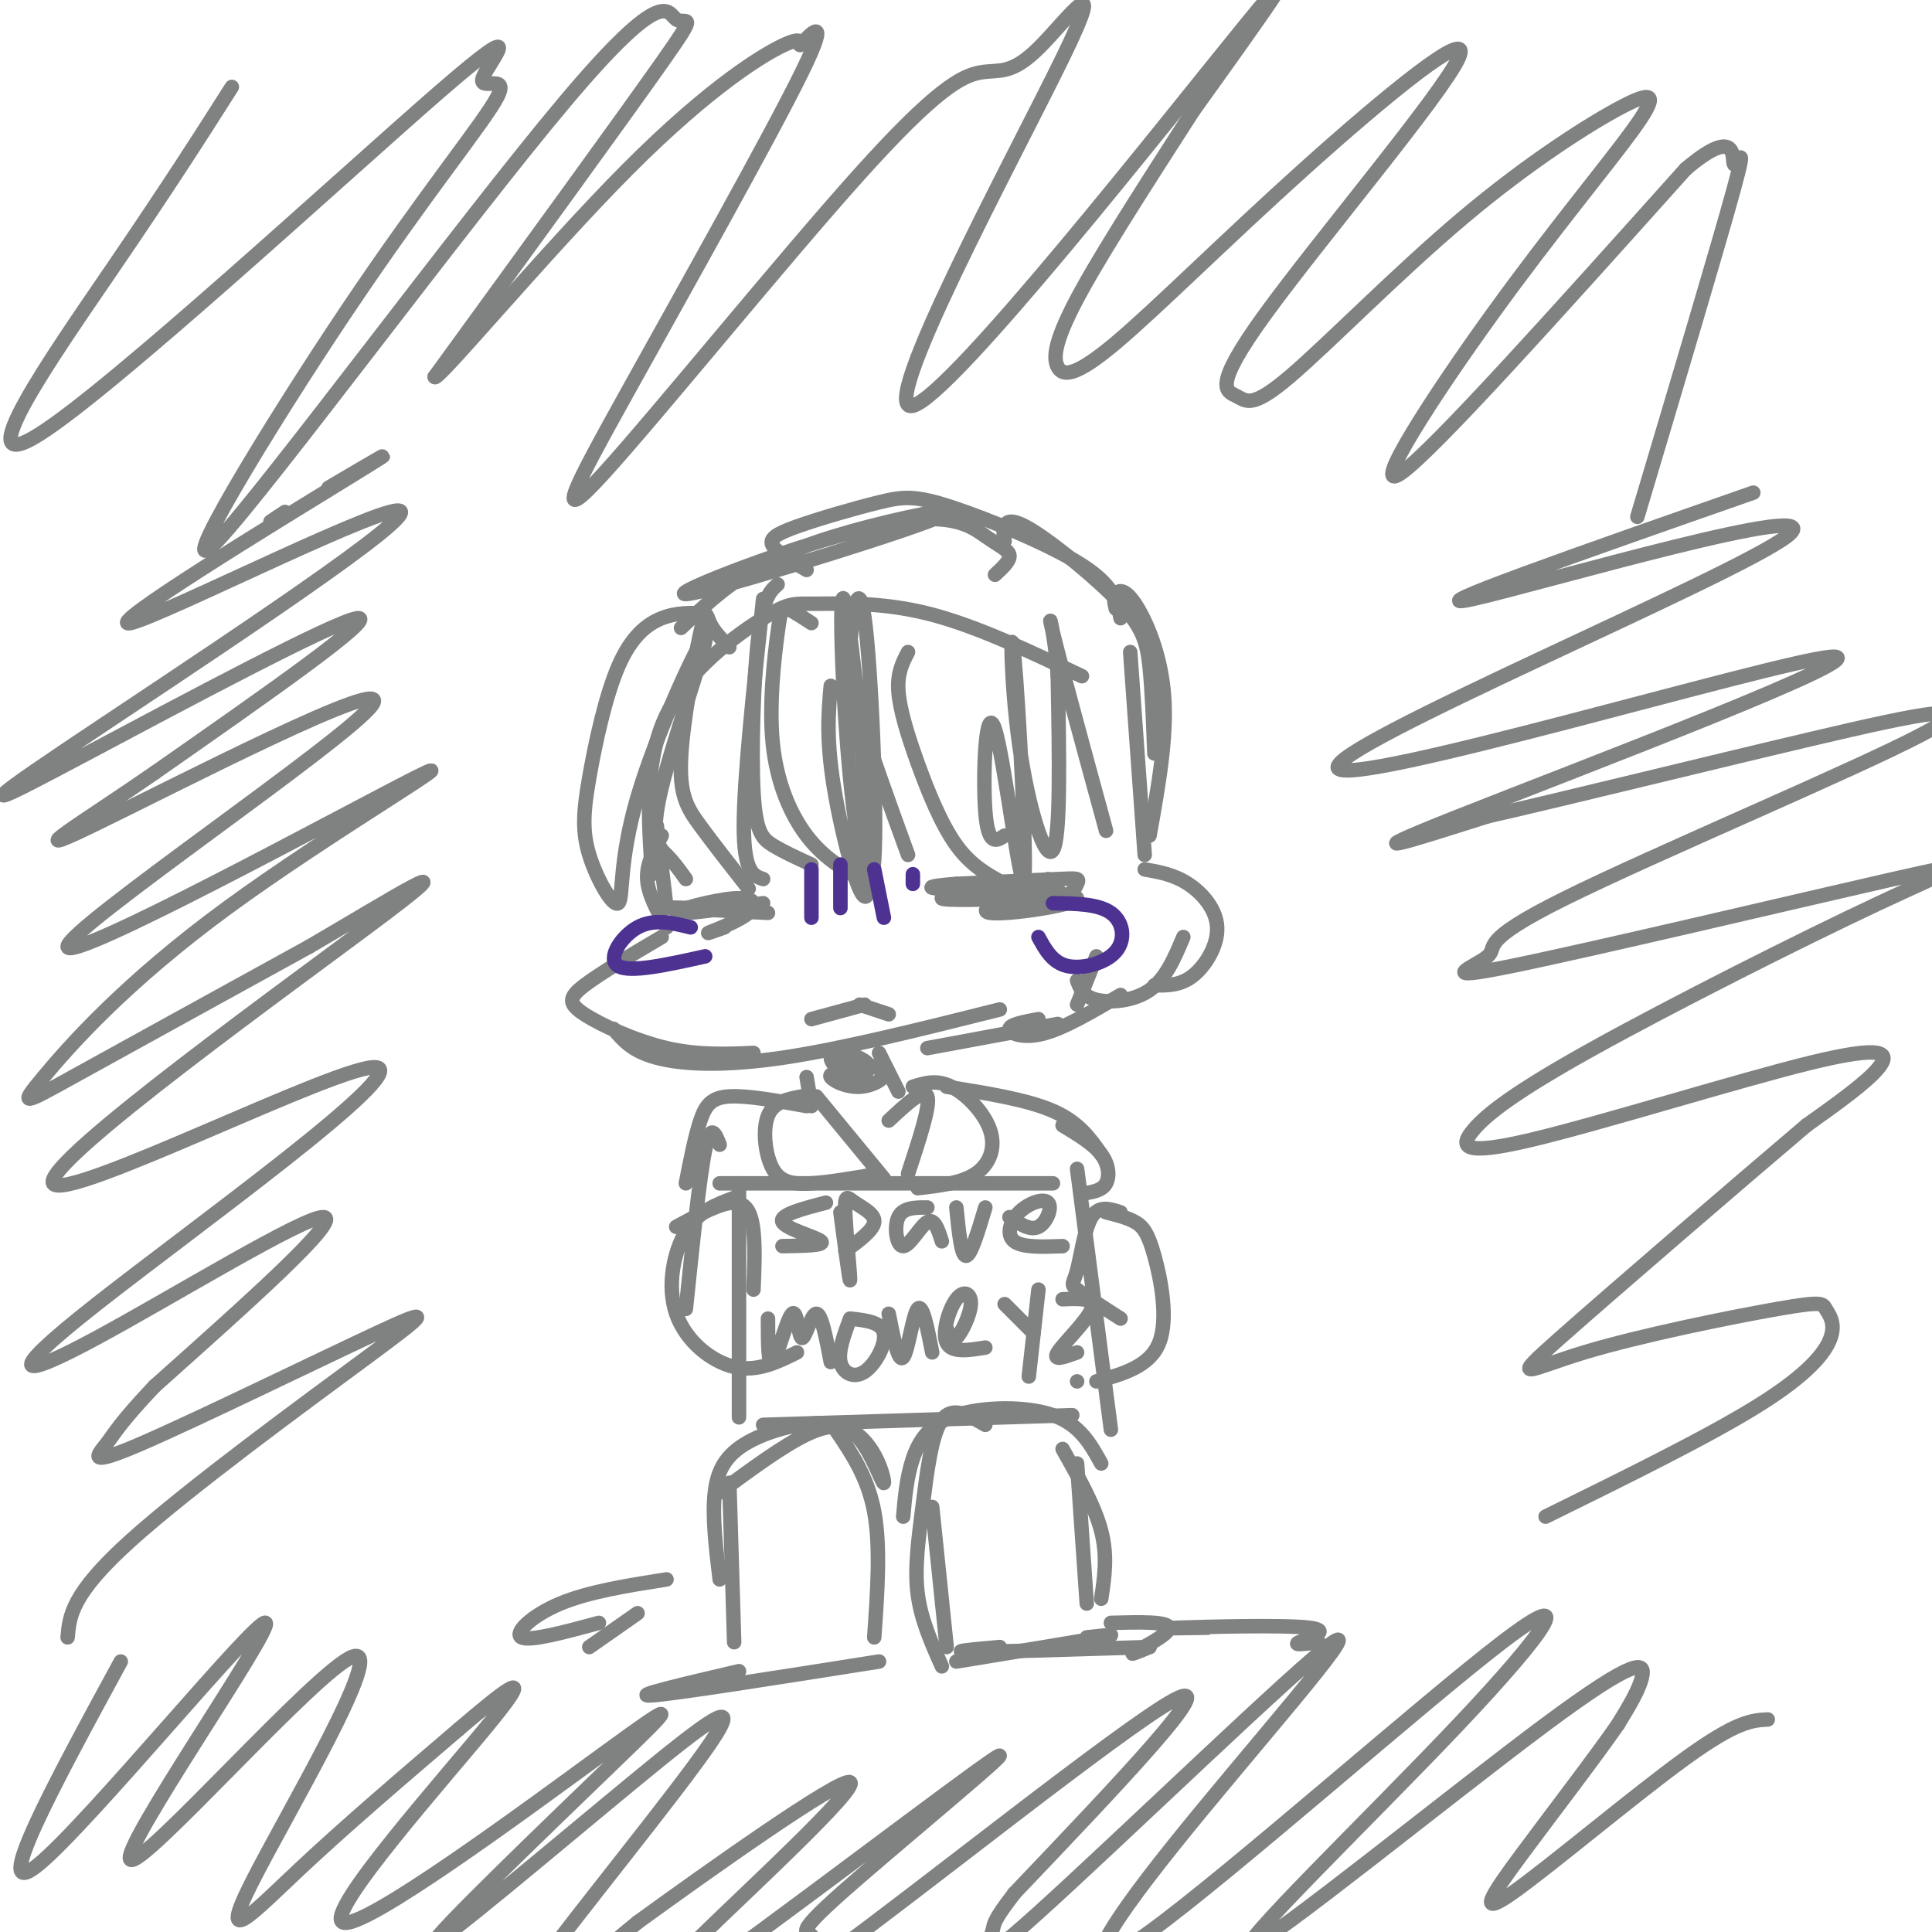 <svg viewBox='0 0 400 400' version='1.1' xmlns='http://www.w3.org/2000/svg' xmlns:xlink='http://www.w3.org/1999/xlink'><g fill='none' stroke='rgb(128,130,130)' stroke-width='3' stroke-linecap='round' stroke-linejoin='round'><path d='M224,140c-11.099,-5.284 -22.198,-10.568 -32,-13c-9.802,-2.432 -18.308,-2.013 -23,-2c-4.692,0.013 -5.571,-0.381 -11,3c-5.429,3.381 -15.408,10.537 -20,20c-4.592,9.463 -3.796,21.231 -3,33'/><path d='M146,127c-2.953,-0.114 -5.907,-0.227 -9,1c-3.093,1.227 -6.326,3.796 -9,10c-2.674,6.204 -4.788,16.044 -6,23c-1.212,6.956 -1.523,11.027 0,16c1.523,4.973 4.879,10.846 6,10c1.121,-0.846 0.008,-8.412 4,-22c3.992,-13.588 13.091,-33.199 14,-33c0.909,0.199 -6.371,20.207 -9,31c-2.629,10.793 -0.608,12.369 1,14c1.608,1.631 2.804,3.315 4,5'/><path d='M151,134c-1.601,-1.643 -3.203,-3.285 -4,-5c-0.797,-1.715 -0.791,-3.501 -2,2c-1.209,5.501 -3.633,18.289 -4,26c-0.367,7.711 1.324,10.346 4,14c2.676,3.654 6.338,8.327 10,13'/><path d='M158,182c-2.000,-0.667 -4.000,-1.333 -4,-11c0.000,-9.667 2.000,-28.333 4,-47'/><path d='M161,121c-1.506,1.333 -3.012,2.667 -4,11c-0.988,8.333 -1.458,23.667 -1,32c0.458,8.333 1.845,9.667 4,11c2.155,1.333 5.077,2.667 8,4'/><path d='M168,129c-1.955,-1.274 -3.911,-2.549 -5,-3c-1.089,-0.451 -1.313,-0.080 -2,5c-0.687,5.080 -1.839,14.868 -1,23c0.839,8.132 3.668,14.609 7,19c3.332,4.391 7.166,6.695 11,9'/><path d='M172,142c-0.518,5.840 -1.037,11.680 1,23c2.037,11.320 6.629,28.119 7,17c0.371,-11.119 -3.479,-50.155 -5,-57c-1.521,-6.845 -0.714,18.500 1,36c1.714,17.500 4.336,27.155 5,17c0.664,-10.155 -0.629,-40.119 -2,-50c-1.371,-9.881 -2.820,0.320 -3,7c-0.180,6.680 0.910,9.840 2,13'/><path d='M178,148c2.000,7.000 6.000,18.000 10,29'/><path d='M188,135c-1.119,2.143 -2.238,4.286 -2,8c0.238,3.714 1.833,9.000 4,15c2.167,6.000 4.905,12.714 8,17c3.095,4.286 6.548,6.143 10,8'/><path d='M208,173c-1.720,1.149 -3.441,2.298 -4,-5c-0.559,-7.298 0.043,-23.044 2,-17c1.957,6.044 5.267,33.876 6,31c0.733,-2.876 -1.113,-36.462 -2,-46c-0.887,-9.538 -0.816,4.970 1,18c1.816,13.030 5.376,24.580 7,22c1.624,-2.580 1.312,-19.290 1,-36'/><path d='M219,140c-0.556,-9.422 -2.444,-14.978 -1,-9c1.444,5.978 6.222,23.489 11,41'/><path d='M141,130c4.465,-4.236 8.930,-8.472 15,-12c6.070,-3.528 13.746,-6.348 24,-9c10.254,-2.652 23.087,-5.137 12,-1c-11.087,4.137 -46.092,14.896 -50,15c-3.908,0.104 23.282,-10.446 39,-14c15.718,-3.554 19.962,-0.111 23,2c3.038,2.111 4.868,2.889 5,4c0.132,1.111 -1.434,2.556 -3,4'/><path d='M167,118c-3.076,-1.799 -6.153,-3.598 -7,-5c-0.847,-1.402 0.535,-2.406 5,-4c4.465,-1.594 12.011,-3.778 17,-5c4.989,-1.222 7.420,-1.483 15,1c7.580,2.483 20.309,7.709 27,12c6.691,4.291 7.346,7.645 8,11'/><path d='M208,112c-0.180,-1.002 -0.360,-2.003 0,-3c0.360,-0.997 1.262,-1.989 6,1c4.738,2.989 13.314,9.959 18,15c4.686,5.041 5.482,8.155 6,13c0.518,4.845 0.759,11.423 1,18'/><path d='M231,126c-0.256,-1.101 -0.512,-2.202 0,-3c0.512,-0.798 1.792,-1.292 4,2c2.208,3.292 5.345,10.369 6,19c0.655,8.631 -1.173,18.815 -3,29'/><path d='M234,135c0.000,0.000 3.000,42.000 3,42'/><path d='M136,171c0.000,0.000 2.000,17.000 2,17'/><path d='M137,173c-1.583,2.917 -3.167,5.833 -3,9c0.167,3.167 2.083,6.583 4,10'/><path d='M137,194c-6.363,3.750 -12.726,7.500 -16,10c-3.274,2.500 -3.458,3.750 0,6c3.458,2.250 10.560,5.500 17,7c6.440,1.500 12.220,1.250 18,1'/><path d='M127,213c1.911,2.311 3.822,4.622 9,6c5.178,1.378 13.622,1.822 26,0c12.378,-1.822 28.689,-5.911 45,-10'/><path d='M192,217c0.000,0.000 27.000,-5.000 27,-5'/><path d='M215,211c-2.956,0.556 -5.911,1.111 -6,2c-0.089,0.889 2.689,2.111 7,1c4.311,-1.111 10.156,-4.556 16,-8'/><path d='M223,208c0.000,0.000 4.000,-10.000 4,-10'/><path d='M237,180c3.024,0.536 6.048,1.071 9,3c2.952,1.929 5.833,5.250 6,9c0.167,3.750 -2.381,7.929 -5,10c-2.619,2.071 -5.310,2.036 -8,2'/><path d='M245,194c-1.822,4.333 -3.644,8.667 -7,11c-3.356,2.333 -8.244,2.667 -11,2c-2.756,-0.667 -3.378,-2.333 -4,-4'/><path d='M150,192c-2.140,0.758 -4.281,1.515 -3,1c1.281,-0.515 5.982,-2.303 8,-4c2.018,-1.697 1.351,-3.303 -3,-3c-4.351,0.303 -12.386,2.515 -12,3c0.386,0.485 9.193,-0.758 18,-2'/><path d='M143,188c-2.833,-0.083 -5.667,-0.167 -3,0c2.667,0.167 10.833,0.583 19,1'/><path d='M217,182c-7.731,3.244 -15.462,6.487 -12,7c3.462,0.513 18.116,-1.706 18,-3c-0.116,-1.294 -15.001,-1.664 -18,-1c-2.999,0.664 5.887,2.364 11,2c5.113,-0.364 6.454,-2.790 7,-4c0.546,-1.210 0.299,-1.203 -4,-1c-4.299,0.203 -12.649,0.601 -21,1'/><path d='M198,183c-5.000,0.378 -7.000,0.822 -3,1c4.000,0.178 14.000,0.089 24,0'/><path d='M212,183c-8.667,1.250 -17.333,2.500 -17,3c0.333,0.500 9.667,0.250 19,0'/><path d='M168,211c0.000,0.000 11.000,-3.000 11,-3'/><path d='M178,208c0.000,0.000 6.000,2.000 6,2'/></g>
<g fill='none' stroke='rgb(77,50,146)' stroke-width='3' stroke-linecap='round' stroke-linejoin='round'><path d='M143,192c-3.800,-0.933 -7.600,-1.867 -11,0c-3.400,1.867 -6.400,6.533 -4,8c2.400,1.467 10.200,-0.267 18,-2'/><path d='M218,187c4.696,0.065 9.393,0.131 12,2c2.607,1.869 3.125,5.542 1,8c-2.125,2.458 -6.893,3.702 -10,3c-3.107,-0.702 -4.554,-3.351 -6,-6'/></g>
<g fill='none' stroke='rgb(128,130,130)' stroke-width='3' stroke-linecap='round' stroke-linejoin='round'><path d='M167,223c0.000,0.000 1.000,6.000 1,6'/><path d='M182,218c0.000,0.000 4.000,8.000 4,8'/><path d='M175,222c-1.746,0.122 -3.491,0.244 -3,1c0.491,0.756 3.219,2.145 6,2c2.781,-0.145 5.616,-1.823 5,-3c-0.616,-1.177 -4.682,-1.854 -7,-2c-2.318,-0.146 -2.889,0.239 -3,1c-0.111,0.761 0.238,1.897 2,2c1.762,0.103 4.936,-0.828 5,-2c0.064,-1.172 -2.983,-2.585 -5,-3c-2.017,-0.415 -3.005,0.167 -3,1c0.005,0.833 1.002,1.916 2,3'/><path d='M167,229c-6.156,-1.111 -12.311,-2.222 -16,-2c-3.689,0.222 -4.911,1.778 -6,5c-1.089,3.222 -2.044,8.111 -3,13'/><path d='M153,245c0.000,19.000 0.000,38.000 0,45c0.000,7.000 0.000,2.000 0,-3'/><path d='M149,245c0.000,0.000 69.000,0.000 69,0'/><path d='M223,242c0.000,0.000 7.000,54.000 7,54'/><path d='M158,295c0.000,0.000 64.000,-2.000 64,-2'/><path d='M171,249c-4.867,1.267 -9.733,2.533 -9,4c0.733,1.467 7.067,3.133 8,4c0.933,0.867 -3.533,0.933 -8,1'/><path d='M174,251c0.978,7.419 1.955,14.839 2,14c0.045,-0.839 -0.844,-9.936 -1,-14c-0.156,-4.064 0.419,-3.094 2,-2c1.581,1.094 4.166,2.313 4,4c-0.166,1.687 -3.083,3.844 -6,6'/><path d='M192,250c-2.518,-0.006 -5.036,-0.012 -6,2c-0.964,2.012 -0.375,6.042 1,6c1.375,-0.042 3.536,-4.155 5,-5c1.464,-0.845 2.232,1.577 3,4'/><path d='M198,250c0.500,5.000 1.000,10.000 2,10c1.000,0.000 2.500,-5.000 4,-10'/><path d='M209,252c2.152,1.426 4.303,2.852 6,2c1.697,-0.852 2.939,-3.981 2,-5c-0.939,-1.019 -4.061,0.072 -6,2c-1.939,1.928 -2.697,4.694 -1,6c1.697,1.306 5.848,1.153 10,1'/><path d='M159,273c0.011,5.144 0.022,10.287 1,9c0.978,-1.287 2.922,-9.005 4,-10c1.078,-0.995 1.290,4.732 2,5c0.710,0.268 1.917,-4.923 3,-5c1.083,-0.077 2.041,4.962 3,10'/><path d='M176,273c-1.250,3.357 -2.500,6.714 -2,9c0.500,2.286 2.750,3.500 5,2c2.250,-1.500 4.500,-5.714 4,-8c-0.500,-2.286 -3.750,-2.643 -7,-3'/><path d='M184,272c1.000,5.111 2.000,10.222 3,9c1.000,-1.222 2.000,-8.778 3,-10c1.000,-1.222 2.000,3.889 3,9'/><path d='M196,275c0.443,1.537 0.887,3.075 2,2c1.113,-1.075 2.896,-4.762 3,-7c0.104,-2.238 -1.472,-3.026 -3,-1c-1.528,2.026 -3.008,6.864 -2,9c1.008,2.136 4.504,1.568 8,1'/><path d='M208,270c0.000,0.000 6.000,6.000 6,6'/><path d='M215,267c0.000,0.000 -2.000,18.000 -2,18'/><path d='M220,269c3.400,-0.156 6.800,-0.311 6,2c-0.800,2.311 -5.800,7.089 -7,9c-1.200,1.911 1.400,0.956 4,0'/><path d='M223,286c0.000,0.000 0.000,0.000 0,0'/><path d='M232,251c-2.250,-0.738 -4.500,-1.476 -6,1c-1.500,2.476 -2.250,8.167 -3,11c-0.750,2.833 -1.500,2.810 0,4c1.500,1.190 5.250,3.595 9,6'/><path d='M229,251c2.190,0.542 4.381,1.083 6,2c1.619,0.917 2.667,2.208 4,7c1.333,4.792 2.952,13.083 1,18c-1.952,4.917 -7.476,6.458 -13,8'/><path d='M140,254c4.622,-2.511 9.244,-5.022 12,-5c2.756,0.022 3.644,2.578 4,6c0.356,3.422 0.178,7.711 0,12'/><path d='M152,248c-3.720,1.381 -7.440,2.762 -10,7c-2.560,4.238 -3.958,11.333 -2,17c1.958,5.667 7.274,9.905 12,11c4.726,1.095 8.863,-0.952 13,-3'/><path d='M169,227c0.000,0.000 14.000,17.000 14,17'/><path d='M166,227c-2.917,0.548 -5.833,1.095 -7,4c-1.167,2.905 -0.583,8.167 1,11c1.583,2.833 4.167,3.238 8,3c3.833,-0.238 8.917,-1.119 14,-2'/><path d='M184,232c3.667,-3.417 7.333,-6.833 8,-5c0.667,1.833 -1.667,8.917 -4,16'/><path d='M189,225c2.458,-0.768 4.917,-1.536 8,0c3.083,1.536 6.792,5.375 8,9c1.208,3.625 -0.083,7.036 -3,9c-2.917,1.964 -7.458,2.482 -12,3'/><path d='M196,225c8.333,1.333 16.667,2.667 22,5c5.333,2.333 7.667,5.667 10,9'/><path d='M220,233c3.178,1.911 6.356,3.822 8,6c1.644,2.178 1.756,4.622 1,6c-0.756,1.378 -2.378,1.689 -4,2'/><path d='M149,237c-0.917,-2.333 -1.833,-4.667 -3,1c-1.167,5.667 -2.583,19.333 -4,33'/><path d='M149,309c6.532,-4.822 13.064,-9.645 18,-12c4.936,-2.355 8.278,-2.243 11,1c2.722,3.243 4.826,9.618 5,9c0.174,-0.618 -1.582,-8.227 -7,-11c-5.418,-2.773 -14.497,-0.708 -20,2c-5.503,2.708 -7.429,6.059 -8,11c-0.571,4.941 0.215,11.470 1,18'/><path d='M151,307c0.000,0.000 1.000,33.000 1,33'/><path d='M173,296c3.333,4.917 6.667,9.833 8,17c1.333,7.167 0.667,16.583 0,26'/><path d='M153,346c-11.417,2.667 -22.833,5.333 -18,5c4.833,-0.333 25.917,-3.667 47,-7'/><path d='M187,314c0.363,-4.113 0.726,-8.226 2,-12c1.274,-3.774 3.458,-7.208 9,-9c5.542,-1.792 14.440,-1.940 20,0c5.560,1.940 7.780,5.970 10,10'/><path d='M220,300c3.333,5.917 6.667,11.833 8,17c1.333,5.167 0.667,9.583 0,14'/><path d='M223,303c0.000,0.000 2.000,29.000 2,29'/><path d='M204,295c-3.411,-2.012 -6.821,-4.024 -9,-1c-2.179,3.024 -3.125,11.083 -4,18c-0.875,6.917 -1.679,12.690 -1,18c0.679,5.310 2.839,10.155 5,15'/><path d='M193,312c0.000,0.000 3.000,29.000 3,29'/><path d='M230,336c5.911,-0.156 11.822,-0.311 12,1c0.178,1.311 -5.378,4.089 -7,5c-1.622,0.911 0.689,-0.044 3,-1'/><path d='M238,341c-15.917,0.500 -31.833,1.000 -37,1c-5.167,0.000 0.417,-0.500 6,-1'/><path d='M225,339c3.750,-0.417 7.500,-0.833 3,0c-4.500,0.833 -17.250,2.917 -30,5'/><path d='M56,108c0.000,0.000 3.000,-2.000 3,-2'/><path d='M68,101c9.019,-5.317 18.038,-10.634 4,-2c-14.038,8.634 -51.132,31.220 -45,30c6.132,-1.220 55.491,-26.247 56,-23c0.509,3.247 -47.833,34.767 -69,49c-21.167,14.233 -15.160,11.178 4,1c19.160,-10.178 51.474,-27.479 56,-28c4.526,-0.521 -18.737,15.740 -42,32'/><path d='M32,160c-14.334,9.946 -29.169,18.810 -13,11c16.169,-7.810 63.343,-32.295 58,-25c-5.343,7.295 -63.203,46.369 -63,50c0.203,3.631 58.469,-28.182 72,-35c13.531,-6.818 -17.672,11.358 -39,27c-21.328,15.642 -32.781,28.750 -38,35c-5.219,6.250 -4.206,5.643 6,0c10.206,-5.643 29.603,-16.321 49,-27'/><path d='M64,196c16.718,-9.747 34.011,-20.614 16,-7c-18.011,13.614 -71.328,51.709 -69,56c2.328,4.291 60.301,-25.220 67,-24c6.699,1.220 -37.874,33.172 -58,49c-20.126,15.828 -15.803,15.530 0,7c15.803,-8.530 43.087,-25.294 47,-25c3.913,0.294 -15.543,17.647 -35,35'/><path d='M32,287c-7.352,7.776 -8.232,9.715 -10,12c-1.768,2.285 -4.424,4.916 7,0c11.424,-4.916 36.928,-17.380 49,-23c12.072,-5.620 10.712,-4.398 -2,5c-12.712,9.398 -36.775,26.971 -49,38c-12.225,11.029 -12.613,15.515 -13,20'/><path d='M363,102c-35.692,12.484 -71.384,24.968 -58,22c13.384,-2.968 75.843,-21.389 65,-13c-10.843,8.389 -94.989,43.589 -93,48c1.989,4.411 90.112,-21.966 102,-23c11.888,-1.034 -52.461,23.276 -77,33c-24.539,9.724 -9.270,4.862 6,0'/><path d='M308,169c13.556,-3.055 44.446,-10.692 67,-16c22.554,-5.308 36.771,-8.287 23,-1c-13.771,7.287 -55.531,24.840 -74,34c-18.469,9.160 -13.646,9.928 -16,12c-2.354,2.072 -11.885,5.448 5,2c16.885,-3.448 60.187,-13.721 79,-18c18.813,-4.279 13.136,-2.564 -3,5c-16.136,7.564 -42.733,20.979 -59,30c-16.267,9.021 -22.204,13.649 -25,17c-2.796,3.351 -2.450,5.424 12,2c14.450,-3.424 43.006,-12.345 58,-16c14.994,-3.655 16.427,-2.044 14,1c-2.427,3.044 -8.713,7.522 -15,12'/><path d='M374,233c-13.565,11.498 -39.979,34.243 -51,44c-11.021,9.757 -6.650,6.526 5,3c11.650,-3.526 30.580,-7.348 40,-9c9.420,-1.652 9.329,-1.133 10,0c0.671,1.133 2.104,2.882 1,6c-1.104,3.118 -4.744,7.605 -15,14c-10.256,6.395 -27.128,14.697 -44,23'/><path d='M48,18c-6.404,10.074 -12.809,20.149 -25,38c-12.191,17.851 -30.169,43.480 -15,34c15.169,-9.480 63.485,-54.068 83,-71c19.515,-16.932 10.230,-6.208 9,-3c-1.230,3.208 5.595,-1.099 3,4c-2.595,5.099 -14.609,19.603 -31,44c-16.391,24.397 -37.160,58.686 -27,48c10.160,-10.686 51.249,-66.349 72,-91c20.751,-24.651 21.164,-18.291 23,-17c1.836,1.291 5.096,-2.488 -3,9c-8.096,11.488 -27.548,38.244 -47,65'/><path d='M90,78c-0.202,1.935 22.795,-25.728 40,-43c17.205,-17.272 28.620,-24.155 33,-26c4.380,-1.845 1.725,1.346 3,0c1.275,-1.346 6.481,-7.228 0,6c-6.481,13.228 -24.649,45.567 -36,66c-11.351,20.433 -15.884,28.961 -5,17c10.884,-11.961 37.184,-44.411 53,-62c15.816,-17.589 21.148,-20.319 25,-21c3.852,-0.681 6.226,0.685 12,-5c5.774,-5.685 14.950,-18.421 5,2c-9.950,20.421 -39.025,73.998 -31,72c8.025,-1.998 53.150,-59.571 69,-79c15.850,-19.429 2.425,-0.715 -11,18'/><path d='M247,23c-6.533,10.227 -17.366,26.796 -23,37c-5.634,10.204 -6.068,14.043 -5,16c1.068,1.957 3.640,2.031 12,-5c8.360,-7.031 22.509,-21.168 39,-36c16.491,-14.832 35.325,-30.359 32,-23c-3.325,7.359 -28.808,37.606 -40,53c-11.192,15.394 -8.093,15.936 -6,17c2.093,1.064 3.179,2.649 11,-4c7.821,-6.649 22.375,-21.531 36,-33c13.625,-11.469 26.319,-19.526 33,-23c6.681,-3.474 7.347,-2.364 2,5c-5.347,7.364 -16.709,20.983 -29,38c-12.291,17.017 -25.512,37.434 -19,33c6.512,-4.434 32.756,-33.717 59,-63'/><path d='M349,35c11.155,-9.464 9.542,-1.625 10,-1c0.458,0.625 2.988,-5.964 0,5c-2.988,10.964 -11.494,39.482 -20,68'/><path d='M25,344c-13.779,25.343 -27.558,50.685 -17,42c10.558,-8.685 45.453,-51.399 47,-50c1.547,1.399 -30.254,46.911 -28,49c2.254,2.089 38.563,-39.244 46,-42c7.437,-2.756 -13.998,33.066 -21,47c-7.002,13.934 0.428,5.981 10,-3c9.572,-8.981 21.286,-18.991 33,-29'/><path d='M95,358c9.388,-8.014 16.356,-13.550 7,-2c-9.356,11.550 -35.038,40.186 -31,42c4.038,1.814 37.795,-23.196 54,-35c16.205,-11.804 14.856,-10.404 2,2c-12.856,12.404 -37.220,35.811 -37,37c0.220,1.189 25.023,-19.841 41,-33c15.977,-13.159 23.129,-18.446 16,-8c-7.129,10.446 -28.540,36.625 -36,47c-7.460,10.375 -0.970,4.947 2,3c2.970,-1.947 2.420,-0.413 5,-2c2.580,-1.587 8.290,-6.293 14,-11'/><path d='M132,398c14.008,-10.175 42.028,-30.113 44,-29c1.972,1.113 -22.104,23.275 -31,32c-8.896,8.725 -2.611,4.011 -5,7c-2.389,2.989 -13.451,13.681 2,3c15.451,-10.681 57.415,-42.734 64,-47c6.585,-4.266 -22.208,19.255 -33,29c-10.792,9.745 -3.583,5.715 -5,9c-1.417,3.285 -11.458,13.884 5,2c16.458,-11.884 59.417,-46.253 70,-52c10.583,-5.747 -11.208,17.126 -33,40'/><path d='M210,392c-5.737,7.476 -3.579,6.167 -5,9c-1.421,2.833 -6.421,9.809 10,-5c16.421,-14.809 54.262,-51.404 61,-56c6.738,-4.596 -17.626,22.808 -33,42c-15.374,19.192 -21.757,30.173 -5,18c16.757,-12.173 56.655,-47.499 73,-60c16.345,-12.501 9.137,-2.176 -9,17c-18.137,19.176 -47.202,47.202 -43,46c4.202,-1.202 41.670,-31.631 61,-46c19.330,-14.369 20.523,-12.677 20,-10c-0.523,2.677 -2.761,6.338 -5,10'/><path d='M335,357c-4.662,6.756 -13.817,18.646 -20,27c-6.183,8.354 -9.396,13.172 -2,8c7.396,-5.172 25.399,-20.335 36,-28c10.601,-7.665 13.801,-7.833 17,-8'/></g>
<g fill='none' stroke='rgb(77,50,146)' stroke-width='3' stroke-linecap='round' stroke-linejoin='round'><path d='M168,180c0.000,0.000 0.000,10.000 0,10'/><path d='M174,179c0.000,0.000 0.000,9.000 0,9'/><path d='M181,180c0.000,0.000 2.000,10.000 2,10'/><path d='M189,181c0.000,0.000 0.000,2.000 0,2'/></g>
<g fill='none' stroke='rgb(128,130,130)' stroke-width='3' stroke-linecap='round' stroke-linejoin='round'><path d='M138,327c-8.044,1.267 -16.089,2.533 -22,5c-5.911,2.467 -9.689,6.133 -8,7c1.689,0.867 8.844,-1.067 16,-3'/><path d='M132,334c0.000,0.000 -10.000,7.000 -10,7'/><path d='M250,337c-5.673,0.089 -11.345,0.179 -6,0c5.345,-0.179 21.708,-0.625 27,0c5.292,0.625 -0.488,2.321 -2,3c-1.512,0.679 1.244,0.339 4,0'/></g>
</svg>